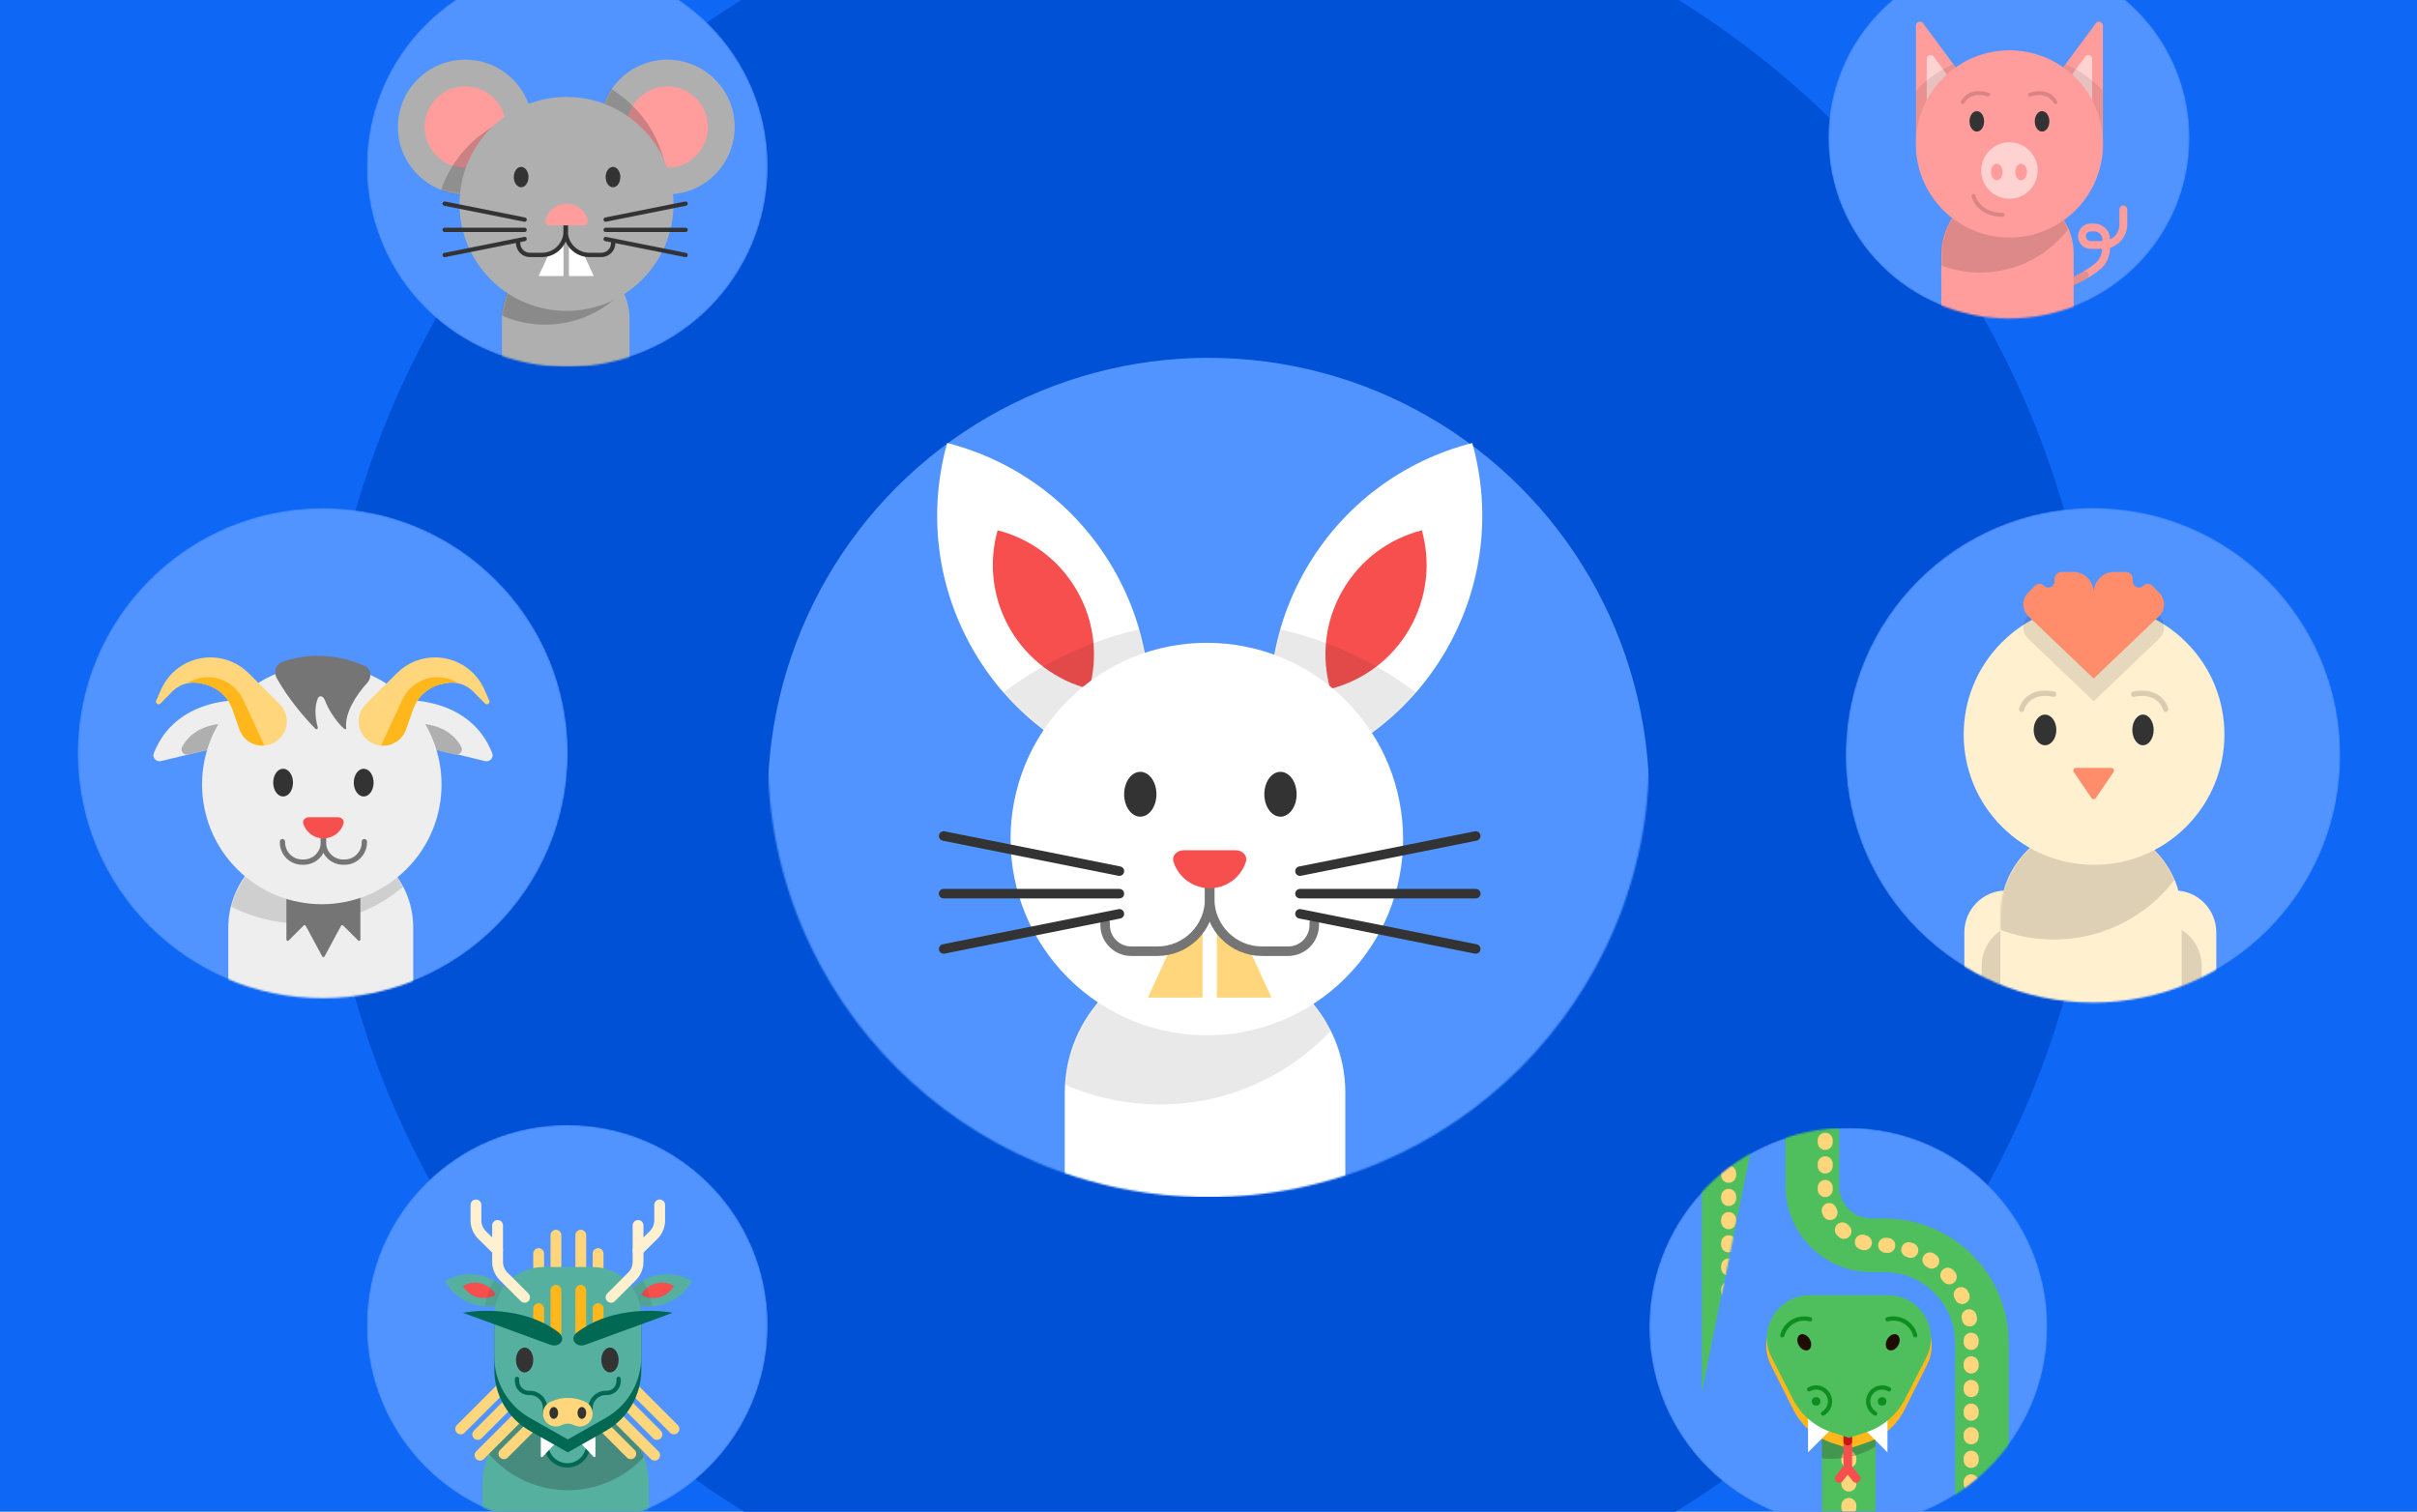 <?xml version="1.0" encoding="utf-8"?>
<svg xmlns="http://www.w3.org/2000/svg" fill="none" height="860" viewBox="0 0 1375 860" width="1375">
<g clip-path="url(#clip0_1366_2249)">
<rect fill="#0F67F5" height="860" width="1375"/>
<circle cx="688.309" cy="429.515" fill="#0051D6" r="505.515"/>
<g clip-path="url(#clip1_1366_2249)">
<mask height="503" id="mask0_1366_2249" maskUnits="userSpaceOnUse" style="mask-type:alpha" width="503" x="436" y="179">
<circle cx="687.5" cy="430.322" fill="#7F5EDD" r="250.735"/>
</mask>
<g mask="url(#mask0_1366_2249)">
<g filter="url(#filter0_dd_1366_2249)">
<circle cx="687.5" cy="430.322" fill="#5294FF" r="250.735"/>
</g>
<path d="M765.344 711.928V621.646C765.344 577.758 729.421 541.836 685.534 541.836C641.646 541.836 605.724 577.758 605.724 621.646V711.928H765.344Z" fill="white"/>
<mask height="171" id="mask1_1366_2249" maskUnits="userSpaceOnUse" style="mask-type:alpha" width="161" x="605" y="541">
<path d="M765.344 711.925V621.643C765.344 577.756 729.421 541.833 685.534 541.833C641.646 541.833 605.724 577.756 605.724 621.643V711.925H765.344Z" fill="#EEEEEE"/>
</mask>
<g mask="url(#mask1_1366_2249)">
<circle cx="659.8" cy="494.534" fill="#1F1F1F" fill-opacity="0.1" r="133.816" transform="rotate(45 659.8 494.534)"/>
</g>
<path clip-rule="evenodd" d="M837.545 252.03C799.028 261.882 764.357 286.64 742.908 323.791C721.459 360.941 717.353 403.345 728.078 441.628C766.596 431.775 801.266 407.017 822.715 369.867C844.164 332.716 848.27 290.312 837.545 252.03Z" fill="white" fill-rule="evenodd"/>
<path clip-rule="evenodd" d="M756.753 391.962C775.09 387.271 791.596 375.485 801.807 357.798C812.018 340.112 813.973 319.925 808.868 301.7C790.531 306.39 774.025 318.177 763.813 335.864C753.602 353.55 751.648 373.737 756.753 391.962Z" fill="#F74E4E" fill-rule="evenodd"/>
<mask height="190" id="mask2_1366_2249" maskUnits="userSpaceOnUse" style="mask-type:alpha" width="122" x="722" y="252">
<path clip-rule="evenodd" d="M837.545 252.03C799.028 261.882 764.357 286.64 742.908 323.791C721.459 360.941 717.353 403.345 728.078 441.628C766.596 431.775 801.266 407.017 822.715 369.867C844.164 332.716 848.27 290.312 837.545 252.03Z" fill="white" fill-rule="evenodd"/>
</mask>
<g mask="url(#mask2_1366_2249)">
<circle fill="#1F1F1F" fill-opacity="0.1" r="202.943" transform="matrix(-0.707 0.707 0.707 0.707 683.311 555.945)"/>
</g>
<path clip-rule="evenodd" d="M538.845 252.031C577.362 261.884 612.033 286.641 633.482 323.792C654.931 360.942 659.036 403.346 648.311 441.629C609.794 431.776 575.123 407.018 553.674 369.868C532.226 332.717 528.12 290.313 538.845 252.031Z" fill="white" fill-rule="evenodd"/>
<path clip-rule="evenodd" d="M619.636 391.959C624.742 373.734 622.788 353.546 612.576 335.859C602.365 318.173 585.86 306.386 567.523 301.695C562.416 319.921 564.371 340.109 574.582 357.795C584.794 375.482 601.299 387.269 619.636 391.959Z" fill="#F74E4E" fill-rule="evenodd"/>
<mask height="190" id="mask3_1366_2249" maskUnits="userSpaceOnUse" style="mask-type:alpha" width="122" x="533" y="252">
<path clip-rule="evenodd" d="M538.845 252.031C577.362 261.884 612.033 286.641 633.482 323.792C654.931 360.942 659.036 403.346 648.311 441.629C609.794 431.776 575.123 407.018 553.674 369.868C532.226 332.717 528.12 290.313 538.845 252.031Z" fill="white" fill-rule="evenodd"/>
</mask>
<g mask="url(#mask3_1366_2249)">
<circle cx="693.079" cy="555.946" fill="#1F1F1F" fill-opacity="0.1" r="202.943" transform="rotate(45 693.079 555.946)"/>
</g>
<circle cx="686.547" cy="477.353" fill="white" r="111.652" transform="rotate(45 686.547 477.353)"/>
<ellipse cx="648.699" cy="451.862" fill="#333333" rx="9.184" ry="12.755"/>
<ellipse cx="728.448" cy="451.862" fill="#333333" rx="9.184" ry="12.755"/>
<path d="M692.231 528.318L711.83 542.511L723.319 567.517H692.231V528.318Z" fill="#FFD67B"/>
<path d="M684.121 528.318L664.521 542.511L653.032 567.517H684.121V528.318Z" fill="#FFD67B"/>
<path d="M628.702 524.939V526.291C628.702 534.502 635.359 541.159 643.571 541.159H658.439C674.862 541.159 688.176 527.846 688.176 511.422V503.988" stroke="#757575" stroke-linecap="round" stroke-linejoin="round" stroke-width="5.407"/>
<path d="M747.649 524.939V526.291C747.649 534.502 740.993 541.159 732.781 541.159H717.913C701.489 541.159 688.176 527.846 688.176 511.422V503.988" stroke="#757575" stroke-linecap="round" stroke-linejoin="round" stroke-width="5.407"/>
<path d="M673.307 483.714C669.575 483.714 666.449 486.811 667.596 490.363C668.64 493.593 670.439 496.562 672.883 499.006C676.939 503.062 682.44 505.341 688.176 505.341C693.912 505.341 699.412 503.062 703.468 499.006C705.913 496.562 707.712 493.593 708.755 490.363C709.903 486.811 706.777 483.714 703.044 483.714L688.176 483.714L673.307 483.714Z" fill="#F74E4E"/>
<path d="M636.812 508.419H536.788" stroke="#333333" stroke-linecap="round" stroke-linejoin="round" stroke-width="5.407"/>
<path d="M636.812 495.603L536.827 475.605" stroke="#333333" stroke-linecap="round" stroke-linejoin="round" stroke-width="5.407"/>
<path d="M636.812 519.884L536.827 539.881" stroke="#333333" stroke-linecap="round" stroke-linejoin="round" stroke-width="5.407"/>
<path d="M739.539 508.419H839.563" stroke="#333333" stroke-linecap="round" stroke-linejoin="round" stroke-width="5.407"/>
<path d="M739.539 495.603L839.525 475.605" stroke="#333333" stroke-linecap="round" stroke-linejoin="round" stroke-width="5.407"/>
<path d="M739.539 519.884L839.525 539.881" stroke="#333333" stroke-linecap="round" stroke-linejoin="round" stroke-width="5.407"/>
</g>
</g>
<mask height="279" id="mask4_1366_2249" maskUnits="userSpaceOnUse" style="mask-type:alpha" width="279" x="44" y="289">
<circle cx="183.603" cy="428.486" fill="#7F5EDD" r="139.397"/>
</mask>
<g mask="url(#mask4_1366_2249)">
<circle cx="183.603" cy="428.486" fill="#5294FF" r="139.397"/>
<path d="M235.078 585.918V527.684C235.078 499.375 211.401 476.204 182.475 476.204C153.549 476.204 129.873 499.375 129.873 527.684V585.918H235.078Z" fill="#EEEEEE"/>
<mask height="111" id="mask5_1366_2249" maskUnits="userSpaceOnUse" style="mask-type:alpha" width="107" x="129" y="476">
<path d="M235.078 586.415V527.916C235.078 499.479 211.414 476.203 182.504 476.203C153.594 476.203 129.931 499.479 129.931 527.916V586.415H235.078Z" fill="#EEEEEE"/>
</mask>
<g mask="url(#mask5_1366_2249)">
<circle fill="#1F1F1F" fill-opacity="0.15" r="87.431" transform="matrix(0.713 0.701 -0.713 0.701 171.873 438.763)"/>
<path d="M162.937 534.51V508.517H205.02V534.51C205.02 535.179 204.211 535.515 203.737 535.042L195.213 526.54C194.857 526.185 194.259 526.273 194.021 526.716L184.64 544.112C184.356 544.638 183.601 544.638 183.317 544.112L173.936 526.716C173.698 526.273 173.1 526.185 172.744 526.54L164.219 535.042C163.746 535.515 162.937 535.179 162.937 534.51Z" fill="#757575"/>
</g>
<path d="M280.017 428.447C267.818 397.661 232.79 396.092 215.874 399.465L238.551 423.945L275.847 432.975C278.619 433.646 281.067 431.099 280.017 428.447Z" fill="#EEEEEE"/>
<path d="M87.518 428.447C99.717 397.661 134.745 396.092 151.661 399.465L128.984 423.945L91.688 432.975C88.916 433.646 86.468 431.099 87.518 428.447Z" fill="#EEEEEE"/>
<path d="M262.411 424.886C255.088 411.262 238.22 410.627 229.818 412.303L241.785 425.222L258.564 429.284C261.336 429.955 263.762 427.398 262.411 424.886Z" fill="#AFAFAF"/>
<path d="M103.621 424.886C110.945 411.262 127.813 410.627 136.215 412.303L124.247 425.222L107.468 429.284C104.697 429.955 102.271 427.398 103.621 424.886Z" fill="#AFAFAF"/>
<circle cx="183.072" cy="446.3" fill="#EEEEEE" r="68.124" transform="rotate(45 183.072 446.3)"/>
<ellipse cx="161.058" cy="445.239" fill="#333333" rx="5.636" ry="7.89"/>
<ellipse cx="206.898" cy="445.239" fill="#333333" rx="5.636" ry="7.89"/>
</g>
<path d="M183.978 473.196V479.208C183.978 485.433 178.932 490.48 172.706 490.48H171.955C165.729 490.48 160.683 485.433 160.683 479.208V478.832" stroke="#757575" stroke-linecap="round" stroke-width="3.006"/>
<path d="M183.978 473.196V479.208C183.978 485.433 189.025 490.48 195.25 490.48H196.002C202.227 490.48 207.274 485.433 207.274 479.208V478.832" stroke="#757575" stroke-linecap="round" stroke-width="3.006"/>
<path d="M175.712 464.933C173.637 464.933 171.899 466.655 172.537 468.629C173.117 470.425 174.117 472.075 175.476 473.434C177.731 475.689 180.789 476.956 183.978 476.956C187.167 476.956 190.225 475.689 192.48 473.434C193.839 472.075 194.839 470.425 195.419 468.629C196.057 466.655 194.319 464.933 192.244 464.933L183.978 464.933L175.712 464.933Z" fill="#F74E4E"/>
<path d="M91.638 392.297L88.873 398.551C88.197 400.08 90.148 401.404 91.32 400.212L97.91 393.504C101.994 389.347 107.898 387.528 113.613 388.665L115.493 389.04C123.309 390.595 129.722 396.161 132.362 403.68L136.323 414.957C139.69 424.544 151.905 427.34 159.108 420.172C164.535 414.771 164.535 405.985 159.108 400.584L141.388 382.948C135.633 377.22 127.844 374.005 119.725 374.005C107.567 374.005 96.554 381.177 91.638 392.297Z" fill="#FFD67B"/>
<path clip-rule="evenodd" d="M150.412 424.152L138.338 398.091C134.717 390.275 126.888 385.273 118.274 385.273C114.003 385.273 109.893 386.507 106.393 388.736C108.696 388.227 111.113 388.187 113.497 388.662L115.376 389.036C123.192 390.591 129.605 396.158 132.246 403.676L136.206 414.953C138.423 421.267 144.479 424.635 150.412 424.152Z" fill="#FFB71B" fill-rule="evenodd"/>
<path d="M275.567 392.297L278.332 398.551C279.008 400.08 277.057 401.404 275.885 400.212L269.295 393.504C265.211 389.347 259.307 387.528 253.592 388.665L251.712 389.04C243.897 390.595 237.483 396.161 234.843 403.68L230.883 414.957C227.516 424.544 215.3 427.34 208.097 420.172C202.67 414.771 202.67 405.985 208.097 400.584L225.818 382.948C231.572 377.22 239.361 374.005 247.481 374.005C259.638 374.005 270.651 381.177 275.567 392.297Z" fill="#FFD67B"/>
<path clip-rule="evenodd" d="M216.793 424.152L228.867 398.091C232.488 390.275 240.318 385.273 248.931 385.273C253.202 385.273 257.312 386.507 260.812 388.736C258.509 388.227 256.093 388.187 253.709 388.662L251.829 389.036C244.014 390.591 237.6 396.158 234.96 403.676L231 414.953C228.782 421.267 222.727 424.636 216.793 424.152Z" fill="#FFB71B" fill-rule="evenodd"/>
<path d="M207.822 379.048C189.09 370.376 170.96 372.685 160.556 376.568C156.774 377.979 155.489 382.352 157.46 385.875C164.135 397.804 173.664 408.775 179.503 414.669C180.058 415.229 180.991 414.629 180.78 413.869C178.767 406.627 179.328 400.914 180.8 397.327C181.641 395.278 183.983 396.092 184.739 398.174C187.269 405.146 193.153 412.718 196.097 414.802C196.544 415.118 197.004 414.722 196.941 414.177C195.971 405.848 202.651 395.248 208.908 388.521C211.545 385.686 211.335 380.674 207.822 379.048Z" fill="#757575"/>
<mask height="282" id="mask6_1366_2249" maskUnits="userSpaceOnUse" style="mask-type:alpha" width="282" x="1050" y="289">
<circle cx="1190.68" cy="429.676" fill="#7F5EDD" r="140.676"/>
</mask>
<g mask="url(#mask6_1366_2249)">
<circle cx="1190.68" cy="429.676" fill="#5294FF" r="140.676"/>
<path d="M1260.83 577.559L1260.83 530.493C1260.83 517.383 1250.24 506.652 1237.32 506.652C1224.39 506.652 1213.81 517.383 1213.81 530.493L1213.81 577.559H1260.83Z" fill="#FFF0D0"/>
<path d="M1164.51 577.559L1164.51 530.493C1164.51 517.383 1153.93 506.652 1141 506.652C1128.08 506.652 1117.49 517.383 1117.49 530.493L1117.49 577.559H1164.51Z" fill="#FFF0D0"/>
<path d="M1174.37 596.517L1174.37 549.451C1174.37 536.341 1163.79 525.61 1150.86 525.61C1137.93 525.61 1127.35 536.341 1127.35 549.451L1127.35 596.517H1174.37Z" fill="black" fill-opacity="0.13"/>
<path d="M1252.48 596.517L1252.48 549.451C1252.48 536.341 1241.9 525.61 1228.97 525.61C1216.05 525.61 1205.46 536.341 1205.46 549.451L1205.46 596.517H1252.48Z" fill="black" fill-opacity="0.13"/>
<path d="M1241.11 578.697V520.331C1241.11 491.958 1217.9 468.734 1189.54 468.734C1161.18 468.734 1137.97 491.958 1137.97 520.331V578.697H1241.11Z" fill="#FFF0D0"/>
<mask height="111" id="mask7_1366_2249" maskUnits="userSpaceOnUse" style="mask-type:alpha" width="104" x="1138" y="468">
<path d="M1241.11 578.501V520.205C1241.11 491.867 1217.91 468.671 1189.57 468.671C1161.23 468.671 1138.04 491.867 1138.04 520.205V578.501H1241.11Z" fill="#EEEEEE"/>
</mask>
<g mask="url(#mask7_1366_2249)">
<circle cx="1168.37" cy="448.128" fill="#1F1F1F" fill-opacity="0.15" r="86.406" transform="rotate(45 1168.37 448.128)"/>
</g>
<circle cx="1191.28" cy="417.854" fill="#FFF0D0" r="74.16" transform="rotate(45 1191.28 417.854)"/>
<ellipse cx="1163.38" cy="415.265" fill="#333333" rx="6.446" ry="8.721"/>
<ellipse cx="1219.12" cy="415.265" fill="#333333" rx="6.067" ry="8.721"/>
<path d="M1192.31 453.996C1191.71 454.882 1190.4 454.882 1189.8 453.996L1179.77 439.251C1179.09 438.244 1179.81 436.882 1181.03 436.882L1201.08 436.882C1202.3 436.882 1203.02 438.244 1202.34 439.251L1192.31 453.996Z" fill="#FF8D6B"/>
<path clip-rule="evenodd" d="M1191.06 398.962L1153.87 363.439C1150.13 359.867 1150.05 353.924 1153.68 350.245L1157.76 346.114C1159.14 344.72 1161.39 344.72 1162.77 346.114C1164.98 348.351 1168.79 346.786 1168.79 343.642V342.344C1168.79 340.106 1170.6 338.293 1172.84 338.293H1179.65C1182.55 338.293 1185.33 339.455 1187.37 341.52L1187.65 341.802C1189.83 344.011 1191.06 346.992 1191.06 350.098V398.962ZM1191.06 398.962L1228.24 363.439C1231.98 359.867 1232.06 353.924 1228.43 350.245L1224.35 346.114C1222.97 344.72 1220.72 344.72 1219.34 346.114C1217.13 348.351 1213.32 346.786 1213.32 343.642V342.344C1213.32 340.106 1211.51 338.293 1209.27 338.293H1202.46C1199.56 338.293 1196.78 339.455 1194.74 341.52L1194.46 341.802C1192.28 344.011 1191.06 346.992 1191.06 350.098V398.962Z" fill="black" fill-opacity="0.1" fill-rule="evenodd"/>
<path clip-rule="evenodd" d="M1191.06 386.069L1153.87 350.546C1150.13 346.974 1150.05 341.031 1153.68 337.352L1157.76 333.221C1159.14 331.827 1161.39 331.827 1162.77 333.221C1164.98 335.458 1168.79 333.893 1168.79 330.749V329.451C1168.79 327.214 1170.6 325.4 1172.84 325.4H1179.65C1182.55 325.4 1185.33 326.563 1187.37 328.628L1187.65 328.909C1189.83 331.119 1191.06 334.099 1191.06 337.205V386.069ZM1191.06 386.069L1228.24 350.546C1231.98 346.974 1232.06 341.031 1228.43 337.352L1224.35 333.221C1222.97 331.827 1220.72 331.827 1219.34 333.221C1217.13 335.458 1213.32 333.893 1213.32 330.749V329.451C1213.32 327.214 1211.51 325.4 1209.27 325.4H1202.46C1199.56 325.4 1196.78 326.563 1194.74 328.628L1194.46 328.909C1192.28 331.119 1191.06 334.099 1191.06 337.205V386.069Z" fill="#FF8D6B" fill-rule="evenodd"/>
<path d="M1150.1 403.515C1151.08 399.584 1156.09 392.37 1168.3 394.965" stroke="black" stroke-linecap="round" stroke-opacity="0.15" stroke-width="3.033"/>
<path d="M1232.01 403.515C1231.03 399.584 1226.02 392.37 1213.81 394.965" stroke="black" stroke-linecap="round" stroke-opacity="0.15" stroke-width="3.033"/>
</g>
<g clip-path="url(#clip2_1366_2249)">
<mask height="228" id="mask8_1366_2249" maskUnits="userSpaceOnUse" style="mask-type:luminance" width="227" x="938" y="641">
<path d="M1164.71 754.852C1164.71 817.391 1114.01 868.088 1051.47 868.088C988.932 868.088 938.235 817.391 938.235 754.852C938.235 692.314 988.932 641.617 1051.47 641.617C1114.01 641.617 1164.71 692.314 1164.71 754.852Z" fill="white"/>
</mask>
<g mask="url(#mask8_1366_2249)">
<path d="M1164.71 754.852C1164.71 817.391 1114.01 868.088 1051.47 868.088C988.932 868.088 938.235 817.391 938.235 754.852C938.235 692.314 988.932 641.617 1051.47 641.617C1114.01 641.617 1164.71 692.314 1164.71 754.852Z" fill="#5294FF"/>
<path d="M1051.78 802.771L1051.78 877.244" stroke="#4FBF5E" stroke-width="30.522"/>
<path d="M1051.78 802.771L1051.78 877.244" stroke="#FFD67B" stroke-dasharray="1.22 12.21" stroke-linecap="round" stroke-linejoin="round" stroke-width="8.546"/>
<path clip-rule="evenodd" d="M1036.52 829.63L1036.52 797.277L1067.04 797.277L1067.04 822.916L1065.19 823.952C1056.47 828.832 1046.43 830.82 1036.52 829.63V829.63Z" fill="#1F1F1F" fill-opacity="0.25" fill-rule="evenodd"/>
<path clip-rule="evenodd" d="M1029.22 741.117C1011.05 741.117 999.248 760.252 1007.4 776.49L1020.17 801.917C1024.66 810.869 1032.52 817.674 1042.02 820.841L1051.78 824.093V824.136L1051.84 824.114L1051.91 824.136V824.093L1061.66 820.841C1071.16 817.674 1079.02 810.869 1083.52 801.917L1096.28 776.49C1104.43 760.252 1092.63 741.117 1074.46 741.117H1051.91H1051.78H1029.22Z" fill="#FFB71B" fill-rule="evenodd"/>
<path d="M1051.17 811.929V836.041" stroke="#F74E4E" stroke-linecap="round" stroke-width="4.883"/>
<path d="M1051.17 811.929V819.864" stroke="#C71515" stroke-linecap="round" stroke-width="4.883"/>
<path d="M1051.09 835.125L1046.28 841.14" stroke="#F74E4E" stroke-linecap="round" stroke-width="4.883"/>
<path d="M1051.17 835.125L1055.97 841.14" stroke="#F74E4E" stroke-linecap="round" stroke-width="4.883"/>
<path d="M1028.58 826.273L1041.4 813.454L1028.58 803.992V826.273Z" fill="white"/>
<path d="M1073.75 826.273L1060.93 813.454L1073.75 803.992V826.273Z" fill="white"/>
<path clip-rule="evenodd" d="M1029.62 736.845C1011.36 736.845 999.559 756.165 1007.9 772.414L1020.06 796.106C1024.62 804.989 1032.51 811.71 1042 814.805L1051.78 817.99V818.033L1051.84 818.011L1051.91 818.033V817.99L1061.68 814.805C1071.17 811.71 1079.06 804.989 1083.62 796.106L1095.78 772.414C1104.12 756.165 1092.32 736.845 1074.06 736.845H1051.91H1051.78H1029.62Z" fill="#4FBF5E" fill-rule="evenodd"/>
<ellipse cx="1026.44" cy="763.651" fill="#1F0D01" rx="3.553" ry="4.935" transform="rotate(-30 1026.44 763.651)"/>
<ellipse fill="#1F0D01" rx="3.553" ry="4.935" transform="matrix(-0.866 -0.5 -0.5 0.866 1076.75 763.651)"/>
<path d="M1089.55 759.686C1089.12 758.05 1088.36 756.515 1087.33 755.171C1086.3 753.827 1085.01 752.699 1083.54 751.852C1082.08 751.004 1080.46 750.454 1078.78 750.233C1077.1 750.012 1075.39 750.124 1073.75 750.562" stroke="#0D8F1F" stroke-linecap="round" stroke-width="2.442"/>
<path d="M1013.93 759.686C1014.37 758.05 1015.12 756.515 1016.16 755.171C1017.19 753.827 1018.47 752.699 1019.94 751.852C1021.41 751.004 1023.03 750.454 1024.71 750.233C1026.39 750.012 1028.1 750.124 1029.73 750.562" stroke="#0D8F1F" stroke-linecap="round" stroke-width="2.442"/>
<path d="M1074.67 790.407C1073.76 789.886 1072.77 789.548 1071.74 789.412C1070.7 789.276 1069.65 789.344 1068.65 789.614C1067.64 789.884 1066.7 790.349 1065.87 790.984C1065.04 791.618 1064.35 792.409 1063.83 793.312C1063.31 794.214 1062.97 795.21 1062.83 796.244C1062.7 797.277 1062.76 798.327 1063.03 799.333C1063.3 800.34 1063.77 801.284 1064.4 802.11C1065.04 802.937 1065.83 803.631 1066.73 804.152" stroke="#0D8F1F" stroke-linecap="round" stroke-width="2.442"/>
<circle cx="1070.7" cy="797.277" fill="#0D8F1F" r="2.442"/>
<path d="M1029.19 790.407C1030.09 789.886 1031.09 789.548 1032.12 789.412C1033.16 789.276 1034.2 789.344 1035.21 789.614C1036.22 789.884 1037.16 790.349 1037.99 790.984C1038.82 791.618 1039.51 792.409 1040.03 793.312C1040.55 794.214 1040.89 795.21 1041.03 796.244C1041.16 797.277 1041.09 798.327 1040.82 799.333C1040.55 800.34 1040.09 801.284 1039.45 802.11C1038.82 802.937 1038.03 803.631 1037.13 804.152" stroke="#0D8F1F" stroke-linecap="round" stroke-width="2.442"/>
<circle fill="#0D8F1F" r="2.442" transform="matrix(-1 0 0 1 1033.16 797.277)"/>
<path d="M1127.47 858.016V764.009C1127.47 733.33 1102.6 708.46 1071.92 708.46H1064.59C1046.05 708.46 1031.02 693.428 1031.02 674.886V626.967" stroke="#4FBF5E" stroke-width="30.522"/>
<path d="M1121.37 857.71V760.095C1121.37 731.517 1098.2 708.35 1069.62 708.35V708.35C1052.35 708.35 1038.35 694.348 1038.35 677.076V625.745" stroke="#FFD67B" stroke-dasharray="1.22 12.21" stroke-linecap="round" stroke-width="8.546"/>
<path clip-rule="evenodd" d="M968.147 792.087L968.147 641.311L998.668 641.311L968.147 792.087Z" fill="#4FBF5E" fill-rule="evenodd"/>
<mask height="152" id="mask9_1366_2249" maskUnits="userSpaceOnUse" style="mask-type:alpha" width="31" x="968" y="641">
<path clip-rule="evenodd" d="M968.147 792.09L968.147 641.313L998.668 641.313L968.147 792.09Z" fill="#4FBF5E" fill-rule="evenodd"/>
</mask>
<g mask="url(#mask9_1366_2249)">
<path d="M979.134 747.225C979.134 749.585 981.047 751.498 983.407 751.498C985.767 751.498 987.68 749.585 987.68 747.225H979.134ZM979.134 642.22C979.134 644.58 981.047 646.493 983.407 646.493C985.767 646.493 987.68 644.58 987.68 642.22H979.134ZM987.68 654.221C987.68 651.861 985.767 649.948 983.407 649.948C981.047 649.948 979.134 651.861 979.134 654.221H987.68ZM979.134 655.421C979.134 657.781 981.047 659.694 983.407 659.694C985.767 659.694 987.68 657.781 987.68 655.421H979.134ZM987.68 667.421C987.68 665.061 985.767 663.148 983.407 663.148C981.047 663.148 979.134 665.061 979.134 667.421H987.68ZM979.134 668.621C979.134 670.981 981.047 672.894 983.407 672.894C985.767 672.894 987.68 670.981 987.68 668.621H979.134ZM987.68 680.622C987.68 678.262 985.767 676.349 983.407 676.349C981.047 676.349 979.134 678.262 979.134 680.622H987.68ZM979.134 681.822C979.134 684.182 981.047 686.095 983.407 686.095C985.767 686.095 987.68 684.182 987.68 681.822H979.134ZM987.68 693.823C987.68 691.463 985.767 689.55 983.407 689.55C981.047 689.55 979.134 691.463 979.134 693.823H987.68ZM979.134 695.023C979.134 697.383 981.047 699.296 983.407 699.296C985.767 699.296 987.68 697.383 987.68 695.023H979.134ZM987.68 707.023C987.68 704.663 985.767 702.75 983.407 702.75C981.047 702.75 979.134 704.663 979.134 707.023H987.68ZM979.134 708.223C979.134 710.583 981.047 712.496 983.407 712.496C985.767 712.496 987.68 710.583 987.68 708.223H979.134ZM987.68 720.224C987.68 717.864 985.767 715.951 983.407 715.951C981.047 715.951 979.134 717.864 979.134 720.224H987.68ZM979.134 721.424C979.134 723.784 981.047 725.697 983.407 725.697C985.767 725.697 987.68 723.784 987.68 721.424H979.134ZM987.68 733.424C987.68 731.064 985.767 729.151 983.407 729.151C981.047 729.151 979.134 731.064 979.134 733.424H987.68ZM979.134 734.624C979.134 736.984 981.047 738.897 983.407 738.897C985.767 738.897 987.68 736.984 987.68 734.624H979.134ZM987.68 746.625C987.68 744.265 985.767 742.352 983.407 742.352C981.047 742.352 979.134 744.265 979.134 746.625H987.68ZM979.134 641.62V642.22H987.68V641.62H979.134ZM979.134 654.221V655.421H987.68V654.221H979.134ZM979.134 667.421V668.621H987.68V667.421H979.134ZM979.134 680.622V681.822H987.68V680.622H979.134ZM979.134 693.823V695.023H987.68V693.823H979.134ZM979.134 707.023V708.223H987.68V707.023H979.134ZM979.134 720.224V721.424H987.68V720.224H979.134ZM979.134 733.424V734.624H987.68V733.424H979.134ZM979.134 746.625V747.225H987.68V746.625H979.134Z" fill="#FFD67B"/>
</g>
</g>
</g>
<g clip-path="url(#clip3_1366_2249)">
<mask height="229" id="mask10_1366_2249" maskUnits="userSpaceOnUse" style="mask-type:luminance" width="229" x="208" y="640">
<circle cx="322.721" cy="754.044" fill="white" r="114.044"/>
</mask>
<g mask="url(#mask10_1366_2249)">
<circle cx="322.721" cy="754.044" fill="#5294FF" r="114.044"/>
<path d="M369.138 898.213V844.696C369.138 818.681 347.83 797.387 321.798 797.387C295.767 797.387 274.459 818.681 274.459 844.696V898.213H369.138Z" fill="#55B09F"/>
<mask height="102" id="mask11_1366_2249" maskUnits="userSpaceOnUse" style="mask-type:luminance" width="96" x="274" y="797">
<path d="M369.138 898.212V844.695C369.138 818.68 347.83 797.386 321.798 797.386C295.767 797.386 274.459 818.68 274.459 844.695V898.212H369.138Z" fill="white"/>
</mask>
<g mask="url(#mask11_1366_2249)">
<circle cx="323.028" cy="788.779" fill="#1F1F1F" fill-opacity="0.25" r="59.02"/>
</g>
<path d="M356.239 785.759L383.409 812.929" stroke="#FFD67B" stroke-linecap="round" stroke-width="6.148"/>
<path d="M346.558 788.912L373.729 816.082" stroke="#FFD67B" stroke-linecap="round" stroke-width="6.148"/>
<path d="M345.266 800.716L372.436 827.886" stroke="#FFD67B" stroke-linecap="round" stroke-width="6.148"/>
<path d="M331.681 799.9L358.851 827.071" stroke="#FFD67B" stroke-linecap="round" stroke-width="6.148"/>
<path d="M289.264 785.759L262.093 812.929" stroke="#FFD67B" stroke-linecap="round" stroke-width="6.148"/>
<path d="M298.944 788.912L271.774 816.082" stroke="#FFD67B" stroke-linecap="round" stroke-width="6.148"/>
<path d="M300.237 800.716L273.067 827.886" stroke="#FFD67B" stroke-linecap="round" stroke-width="6.148"/>
<path d="M313.822 799.9L286.651 827.071" stroke="#FFD67B" stroke-linecap="round" stroke-width="6.148"/>
<path d="M310.732 817.06H334.709V821.671C334.709 828.292 329.342 833.659 322.721 833.659C316.1 833.659 310.732 828.292 310.732 821.671V817.06Z" fill="#55B09F" stroke="#006853" stroke-width="2.459"/>
<path d="M307.658 828.384V801.076C312.269 806.507 321.368 817.245 320.876 816.753C320.423 816.3 313.155 823.984 308.728 828.803C308.348 829.216 307.658 828.945 307.658 828.384Z" fill="white"/>
<path d="M316.265 730.375L316.265 702.709" stroke="#FFD67B" stroke-linecap="round" stroke-width="6.148"/>
<path d="M306.429 724.841L306.429 713.16" stroke="#FFD67B" stroke-linecap="round" stroke-width="6.148"/>
<path d="M330.406 730.375L330.406 702.709" stroke="#FFD67B" stroke-linecap="round" stroke-width="6.148"/>
<path d="M340.242 724.841L340.242 713.16" stroke="#FFD67B" stroke-linecap="round" stroke-width="6.148"/>
<path clip-rule="evenodd" d="M354.599 739.337C358.193 732.944 364.26 727.948 371.904 725.9C379.547 723.851 387.299 725.145 393.608 728.884C390.014 735.277 383.947 740.273 376.303 742.321C368.66 744.369 360.908 743.076 354.599 739.337Z" fill="#55B09F" fill-rule="evenodd"/>
<path clip-rule="evenodd" d="M383.389 731.622C381.678 734.665 378.79 737.043 375.151 738.019C371.512 738.994 367.822 738.378 364.818 736.598C366.529 733.555 369.418 731.176 373.057 730.201C376.695 729.226 380.386 729.842 383.389 731.622Z" fill="#F74E4E" fill-rule="evenodd"/>
<mask height="20" id="mask12_1366_2249" maskUnits="userSpaceOnUse" style="mask-type:alpha" width="40" x="354" y="724">
<path clip-rule="evenodd" d="M354.598 739.337C358.193 732.944 364.26 727.948 371.904 725.9C379.547 723.851 387.299 725.145 393.608 728.884C390.014 735.277 383.947 740.273 376.303 742.321C368.659 744.369 360.908 743.076 354.598 739.337Z" fill="white" fill-rule="evenodd"/>
</mask>
<g mask="url(#mask12_1366_2249)">
<circle fill="#1F1F1F" fill-opacity="0.1" r="37.434" transform="matrix(-1 0 0 1 333.85 748.407)"/>
</g>
<path clip-rule="evenodd" d="M292.168 739.337C288.574 732.944 282.507 727.948 274.863 725.9C267.219 723.851 259.467 725.145 253.158 728.884C256.753 735.277 262.819 740.273 270.463 742.321C278.107 744.369 285.859 743.076 292.168 739.337Z" fill="#55B09F" fill-rule="evenodd"/>
<path clip-rule="evenodd" d="M281.948 736.598C280.237 733.555 277.349 731.176 273.71 730.201C270.071 729.226 266.381 729.842 263.377 731.622C265.088 734.665 267.977 737.044 271.616 738.019C275.254 738.994 278.945 738.378 281.948 736.598Z" fill="#F74E4E" fill-rule="evenodd"/>
<mask height="20" id="mask13_1366_2249" maskUnits="userSpaceOnUse" style="mask-type:alpha" width="40" x="253" y="724">
<path clip-rule="evenodd" d="M292.168 739.337C288.574 732.944 282.507 727.948 274.863 725.9C267.219 723.851 259.467 725.145 253.158 728.884C256.753 735.277 262.819 740.273 270.463 742.321C278.107 744.369 285.859 743.076 292.168 739.337Z" fill="white" fill-rule="evenodd"/>
</mask>
<g mask="url(#mask13_1366_2249)">
<circle cx="312.917" cy="748.407" fill="#1F1F1F" fill-opacity="0.1" r="37.434"/>
</g>
<path d="M338.725 828.384V801.076C334.114 806.507 325.015 817.245 325.506 816.753C325.96 816.3 333.228 823.984 337.655 828.803C338.035 829.216 338.725 828.945 338.725 828.384Z" fill="white"/>
<path clip-rule="evenodd" d="M323.028 746.975H281.222V779.312C281.222 793.707 288.964 806.99 301.49 814.084L323.028 826.283L344.567 814.084C357.092 806.99 364.834 793.707 364.834 779.312V746.975H323.028V746.975Z" fill="#006853" fill-rule="evenodd"/>
<path clip-rule="evenodd" d="M337.168 720.845C352.448 720.845 364.834 733.231 364.834 748.51V771.933C364.834 786.328 357.092 799.611 344.567 806.705L323.028 818.904L301.49 806.705C288.964 799.611 281.222 786.328 281.222 771.933V748.51C281.222 733.231 293.609 720.845 308.888 720.845H323.028V720.845H337.168Z" fill="#55B09F" fill-rule="evenodd"/>
<path d="M316.265 761.727L316.265 734.062" stroke="#FFB71B" stroke-linecap="round" stroke-width="6.148"/>
<path d="M306.429 756.196L306.429 744.515" stroke="#FFB71B" stroke-linecap="round" stroke-width="6.148"/>
<path d="M330.406 761.727L330.406 734.062" stroke="#FFB71B" stroke-linecap="round" stroke-width="6.148"/>
<path d="M340.242 756.196L340.242 744.515" stroke="#FFB71B" stroke-linecap="round" stroke-width="6.148"/>
<path d="M317.849 758.107C300.52 744.637 275.773 744.584 263.393 746.875L313.003 765.031C318.429 767.017 322.41 761.653 317.849 758.107Z" fill="#006853"/>
<ellipse fill="#333333" rx="4.918" ry="7.07" transform="matrix(-1 0 0 1 347.005 773.715)"/>
<ellipse fill="#333333" rx="4.918" ry="7.07" transform="matrix(-1 0 0 1 298.436 773.715)"/>
<path d="M328.207 758.107C345.536 744.637 370.283 744.584 382.663 746.875L333.053 765.031C327.627 767.017 323.646 761.653 328.207 758.107Z" fill="#006853"/>
<path d="M310.117 804.458V801.077C310.117 796.323 306.264 792.47 301.51 792.47H300.896C297.161 792.47 294.133 789.442 294.133 785.707V784.478" stroke="#006853" stroke-linecap="round" stroke-width="2.459"/>
<path d="M335.939 804.458V801.077C335.939 796.323 339.792 792.47 344.546 792.47H345.161C348.896 792.47 351.923 789.442 351.923 785.707V784.478" stroke="#006853" stroke-linecap="round" stroke-width="2.459"/>
<path d="M337.168 804.189C337.168 809.595 331.535 813.156 326.652 810.838L326.292 810.667C324.227 809.687 321.83 809.687 319.764 810.667L319.405 810.838C314.521 813.156 308.888 809.595 308.888 804.189V804.189C308.888 801.288 310.591 798.659 313.237 797.472L313.7 797.265C319.634 794.604 326.422 794.604 332.356 797.265L332.819 797.472C335.465 798.659 337.168 801.288 337.168 804.189V804.189Z" fill="#FFD67B"/>
<path d="M298.436 738.061L286.488 726.112C284.297 723.921 283.066 720.95 283.066 717.852V697.177" stroke="#FFF0D0" stroke-linecap="round" stroke-width="6.148"/>
<path d="M270.771 685.497V694.327C270.771 697.459 272.028 700.459 274.26 702.654L283.066 711.318" stroke="#FFF0D0" stroke-linecap="round" stroke-width="6.148"/>
<path d="M347.62 738.061L359.568 726.112C361.759 723.921 362.99 720.95 362.99 717.852V697.177" stroke="#FFF0D0" stroke-linecap="round" stroke-width="6.148"/>
<path d="M375.285 685.497V694.327C375.285 697.459 374.028 700.459 371.796 702.654L362.99 711.318" stroke="#FFF0D0" stroke-linecap="round" stroke-width="6.148"/>
<ellipse cx="315.036" cy="803.842" fill="#333333" rx="2.459" ry="3.381"/>
<ellipse cx="331.02" cy="803.842" fill="#333333" rx="2.459" ry="3.381"/>
</g>
</g>
<g clip-path="url(#clip4_1366_2249)">
<mask height="229" id="mask14_1366_2249" maskUnits="userSpaceOnUse" style="mask-type:alpha" width="229" x="208" y="-20">
<circle cx="322.721" cy="94.632" fill="#7F5EDD" r="114.044"/>
</mask>
<g mask="url(#mask14_1366_2249)">
<circle cx="322.721" cy="94.632" fill="#5294FF" r="114.044"/>
<path d="M358.127 222.716V181.652C358.127 161.691 341.788 145.352 321.826 145.352C301.864 145.352 285.525 161.691 285.525 181.652V222.716H358.127Z" fill="#AFAFAF"/>
<mask height="78" id="mask15_1366_2249" maskUnits="userSpaceOnUse" style="mask-type:alpha" width="74" x="285" y="145">
<path d="M358.127 222.718V181.654C358.127 161.692 341.788 145.354 321.826 145.354C301.865 145.354 285.526 161.692 285.526 181.654V222.718H358.127Z" fill="#EEEEEE"/>
</mask>
<g mask="url(#mask15_1366_2249)">
<circle cx="310.122" cy="123.838" fill="#1F1F1F" fill-opacity="0.25" r="60.864" transform="rotate(45 310.122 123.838)"/>
</g>
<circle cx="264.681" cy="72.251" fill="#AFAFAF" r="38.297" transform="rotate(45 264.681 72.251)"/>
<circle cx="379.648" cy="72.251" fill="#AFAFAF" r="38.297" transform="rotate(45 379.648 72.251)"/>
<circle cx="264.681" cy="72.25" fill="#FF9C9C" r="23.123" transform="rotate(45 264.681 72.25)"/>
<circle cx="379.648" cy="72.25" fill="#FF9C9C" r="23.123" transform="rotate(45 379.648 72.25)"/>
<mask height="78" id="mask16_1366_2249" maskUnits="userSpaceOnUse" style="mask-type:alpha" width="77" x="341" y="33">
<circle cx="379.648" cy="72.249" fill="#AFAFAF" r="38.297" transform="rotate(45 379.648 72.249)"/>
</mask>
<g mask="url(#mask16_1366_2249)">
<circle cx="312.269" cy="108.156" fill="#333333" fill-opacity="0.25" r="67.6" transform="rotate(45 312.269 108.156)"/>
</g>
<mask height="78" id="mask17_1366_2249" maskUnits="userSpaceOnUse" style="mask-type:alpha" width="77" x="226" y="33">
<circle fill="#AFAFAF" r="38.297" transform="matrix(-0.707 0.707 0.707 0.707 264.682 72.249)"/>
</mask>
<g mask="url(#mask17_1366_2249)">
<circle fill="#333333" fill-opacity="0.25" r="67.6" transform="matrix(-0.707 0.707 0.707 0.707 314.728 130.29)"/>
</g>
<circle cx="322.287" cy="116.023" fill="#AFAFAF" r="60.864" transform="rotate(45 322.287 116.023)"/>
<ellipse cx="296.465" cy="100.742" fill="#333333" rx="4.177" ry="5.801"/>
<ellipse cx="348.723" cy="100.742" fill="#333333" rx="4.177" ry="5.801"/>
<path d="M323.643 139.203L332.557 145.658L337.783 157.032H323.643V139.203Z" fill="white"/>
<path d="M320.569 139.203L311.654 145.658L306.429 157.032H320.569V139.203Z" fill="white"/>
<path d="M294.747 137.665V138.28C294.747 142.015 297.775 145.043 301.51 145.043H308.273C315.743 145.043 321.798 138.987 321.798 131.517V128.136" stroke="#333333" stroke-linecap="round" stroke-linejoin="round" stroke-width="2.459"/>
<path d="M348.849 137.665V138.28C348.849 142.015 345.821 145.043 342.087 145.043H335.324C327.854 145.043 321.798 138.987 321.798 131.517V128.136" stroke="#333333" stroke-linecap="round" stroke-linejoin="round" stroke-width="2.459"/>
<path d="M331.603 128.231C333.3 128.231 334.714 126.834 334.297 125.189C333.754 123.043 332.64 121.062 331.048 119.471C328.724 117.147 325.573 115.842 322.287 115.842C319.001 115.842 315.85 117.147 313.526 119.471C311.935 121.062 310.821 123.043 310.277 125.189C309.86 126.834 311.274 128.231 312.972 128.231L322.287 128.231H331.603Z" fill="#FF9C9C"/>
<path d="M298.436 130.767H252.942" stroke="#333333" stroke-linecap="round" stroke-linejoin="round" stroke-width="2.459"/>
<path d="M298.437 124.936L252.959 115.841" stroke="#333333" stroke-linecap="round" stroke-linejoin="round" stroke-width="2.459"/>
<path d="M298.436 135.98L252.959 145.075" stroke="#333333" stroke-linecap="round" stroke-linejoin="round" stroke-width="2.459"/>
<path d="M344.546 130.767H390.041" stroke="#333333" stroke-linecap="round" stroke-linejoin="round" stroke-width="2.459"/>
<path d="M344.546 124.936L390.023 115.841" stroke="#333333" stroke-linecap="round" stroke-linejoin="round" stroke-width="2.459"/>
<path d="M344.546 135.98L390.023 145.075" stroke="#333333" stroke-linecap="round" stroke-linejoin="round" stroke-width="2.459"/>
</g>
</g>
<mask height="207" id="mask18_1366_2249" maskUnits="userSpaceOnUse" style="mask-type:alpha" width="206" x="1040" y="-25">
<circle cx="1142.87" cy="78.456" fill="#7F5EDD" r="102.721"/>
</mask>
<g mask="url(#mask18_1366_2249)">
<circle cx="1142.87" cy="78.456" fill="#5294FF" r="102.721"/>
<path d="M1171.39 163.179C1176.62 161.484 1186.95 157.093 1193.83 151.106C1197.05 148.306 1198.24 144.007 1198.24 139.74V136.322C1198.24 132.5 1195.14 129.401 1191.32 129.401H1189.38C1186.63 129.401 1184.4 131.632 1184.4 134.384V134.384C1184.4 137.137 1186.63 139.368 1189.38 139.368H1196.3C1202.73 139.368 1207.93 134.162 1207.93 127.739V119.156" stroke="#FF9C9C" stroke-linecap="round" stroke-width="4.43"/>
<path d="M1171.39 163.18C1177.48 160.965 1179.14 160.411 1186.06 156.535" stroke="black" stroke-linecap="round" stroke-opacity="0.1" stroke-width="4.43"/>
<path d="M1179.69 187.267V144.649C1179.69 123.931 1162.74 106.974 1142.04 106.974C1121.33 106.974 1104.38 123.931 1104.38 144.649V187.267H1179.69Z" fill="#FF9C9C"/>
<mask height="82" id="mask19_1366_2249" maskUnits="userSpaceOnUse" style="mask-type:alpha" width="76" x="1104" y="106">
<path d="M1179.64 187.171V144.603C1179.64 123.911 1162.7 106.974 1142.01 106.974C1121.32 106.974 1104.38 123.911 1104.38 144.603V187.171H1179.64Z" fill="#EEEEEE"/>
</mask>
<g mask="url(#mask19_1366_2249)">
<circle cx="1126.53" cy="91.972" fill="#1F1F1F" fill-opacity="0.15" r="63.093" transform="rotate(45 1126.53 91.972)"/>
</g>
<path d="M1089.98 14.556V77.625L1112.69 38.455L1093.98 13.236C1092.71 11.522 1089.98 12.421 1089.98 14.556Z" fill="#FF9C9C"/>
<path d="M1096.08 33.481V80.393L1113.24 50.238L1100.08 32.176C1098.82 30.443 1096.08 31.337 1096.08 33.481Z" fill="#FFD2D2"/>
<mask height="66" id="mask20_1366_2249" maskUnits="userSpaceOnUse" style="mask-type:alpha" width="24" x="1089" y="12">
<path d="M1089.98 14.557V77.626L1112.69 38.456L1093.98 13.237C1092.71 11.523 1089.98 12.422 1089.98 14.557Z" fill="#FF9C9C"/>
</mask>
<g mask="url(#mask20_1366_2249)">
<circle cx="1134.27" cy="91.455" fill="#1F1F1F" fill-opacity="0.1" r="59.507" transform="rotate(45 1134.27 91.455)"/>
</g>
<path d="M1196.3 14.556V77.625L1173.6 38.455L1192.31 13.236C1193.58 11.522 1196.3 12.421 1196.3 14.556Z" fill="#FF9C9C"/>
<path d="M1190.21 33.481V80.393L1173.05 50.238L1186.21 32.176C1187.47 30.443 1190.21 31.337 1190.21 33.481Z" fill="#FFD2D2"/>
<mask height="66" id="mask21_1366_2249" maskUnits="userSpaceOnUse" style="mask-type:alpha" width="24" x="1173" y="12">
<path d="M1196.3 14.557V77.626L1173.6 38.456L1192.31 13.237C1193.58 11.523 1196.3 12.422 1196.3 14.557Z" fill="#FF9C9C"/>
</mask>
<g mask="url(#mask21_1366_2249)">
<circle fill="#1F1F1F" fill-opacity="0.1" r="59.507" transform="matrix(-0.707 0.707 0.707 0.707 1152.02 91.455)"/>
</g>
<circle cx="1143.14" cy="81.892" fill="#FF9C9C" r="53.252" transform="rotate(45 1143.14 81.892)"/>
<ellipse cx="1124.59" cy="69.043" fill="#333333" rx="4.153" ry="5.814"/>
<ellipse cx="1161.7" cy="69.043" fill="#333333" rx="4.153" ry="5.814"/>
<path d="M1169.33 58.09C1167.9 55.502 1163.91 51.063 1154.88 53.832" stroke="black" stroke-linecap="round" stroke-opacity="0.15" stroke-width="2.215"/>
<path d="M1116.56 58.09C1118 55.502 1121.99 51.063 1131.02 53.832" stroke="black" stroke-linecap="round" stroke-opacity="0.15" stroke-width="2.215"/>
<circle cx="1143.14" cy="97.007" fill="#FFD2D2" r="16.059"/>
<ellipse cx="1135.95" cy="97.838" fill="#FF9C9C" rx="3.322" ry="4.707"/>
<ellipse cx="1149.79" cy="97.838" fill="#FF9C9C" rx="3.322" ry="4.707"/>
<path d="M1122.66 111.404C1123.49 115.004 1127.97 122.202 1139.27 122.202" stroke="black" stroke-linecap="round" stroke-opacity="0.15" stroke-width="2.215"/>
</g>
</g>
<defs>
<filter color-interpolation-filters="sRGB" filterUnits="userSpaceOnUse" height="557.471" id="filter0_dd_1366_2249" width="557.471" x="408.765" y="165.587">
<feFlood flood-opacity="0" result="BackgroundImageFix"/>
<feColorMatrix in="SourceAlpha" result="hardAlpha" type="matrix" values="0 0 0 0 0 0 0 0 0 0 0 0 0 0 0 0 0 0 127 0"/>
<feOffset dy="10"/>
<feGaussianBlur stdDeviation="5"/>
<feColorMatrix type="matrix" values="0 0 0 0 0.2 0 0 0 0 0.2 0 0 0 0 0.2 0 0 0 0.1 0"/>
<feBlend in2="BackgroundImageFix" mode="normal" result="effect1_dropShadow_1366_2249"/>
<feColorMatrix in="SourceAlpha" result="hardAlpha" type="matrix" values="0 0 0 0 0 0 0 0 0 0 0 0 0 0 0 0 0 0 127 0"/>
<feOffset dy="14"/>
<feGaussianBlur stdDeviation="14"/>
<feColorMatrix type="matrix" values="0 0 0 0 0.2 0 0 0 0 0.2 0 0 0 0 0.2 0 0 0 0.15 0"/>
<feBlend in2="effect1_dropShadow_1366_2249" mode="normal" result="effect2_dropShadow_1366_2249"/>
<feBlend in="SourceGraphic" in2="effect2_dropShadow_1366_2249" mode="normal" result="shape"/>
</filter>
<clipPath id="clip0_1366_2249">
<rect fill="white" height="860" width="1375"/>
</clipPath>
<clipPath id="clip1_1366_2249">
<rect fill="white" height="501.471" transform="translate(436.765 179.587)" width="501.471"/>
</clipPath>
<clipPath id="clip2_1366_2249">
<rect fill="white" height="226.471" transform="translate(938.235 641.617)" width="226.471"/>
</clipPath>
<clipPath id="clip3_1366_2249">
<rect fill="white" height="228.088" transform="translate(208.677 640)" width="228.088"/>
</clipPath>
<clipPath id="clip4_1366_2249">
<rect fill="white" height="228.088" transform="translate(208.676 -19.412)" width="228.088"/>
</clipPath>
</defs>
</svg>